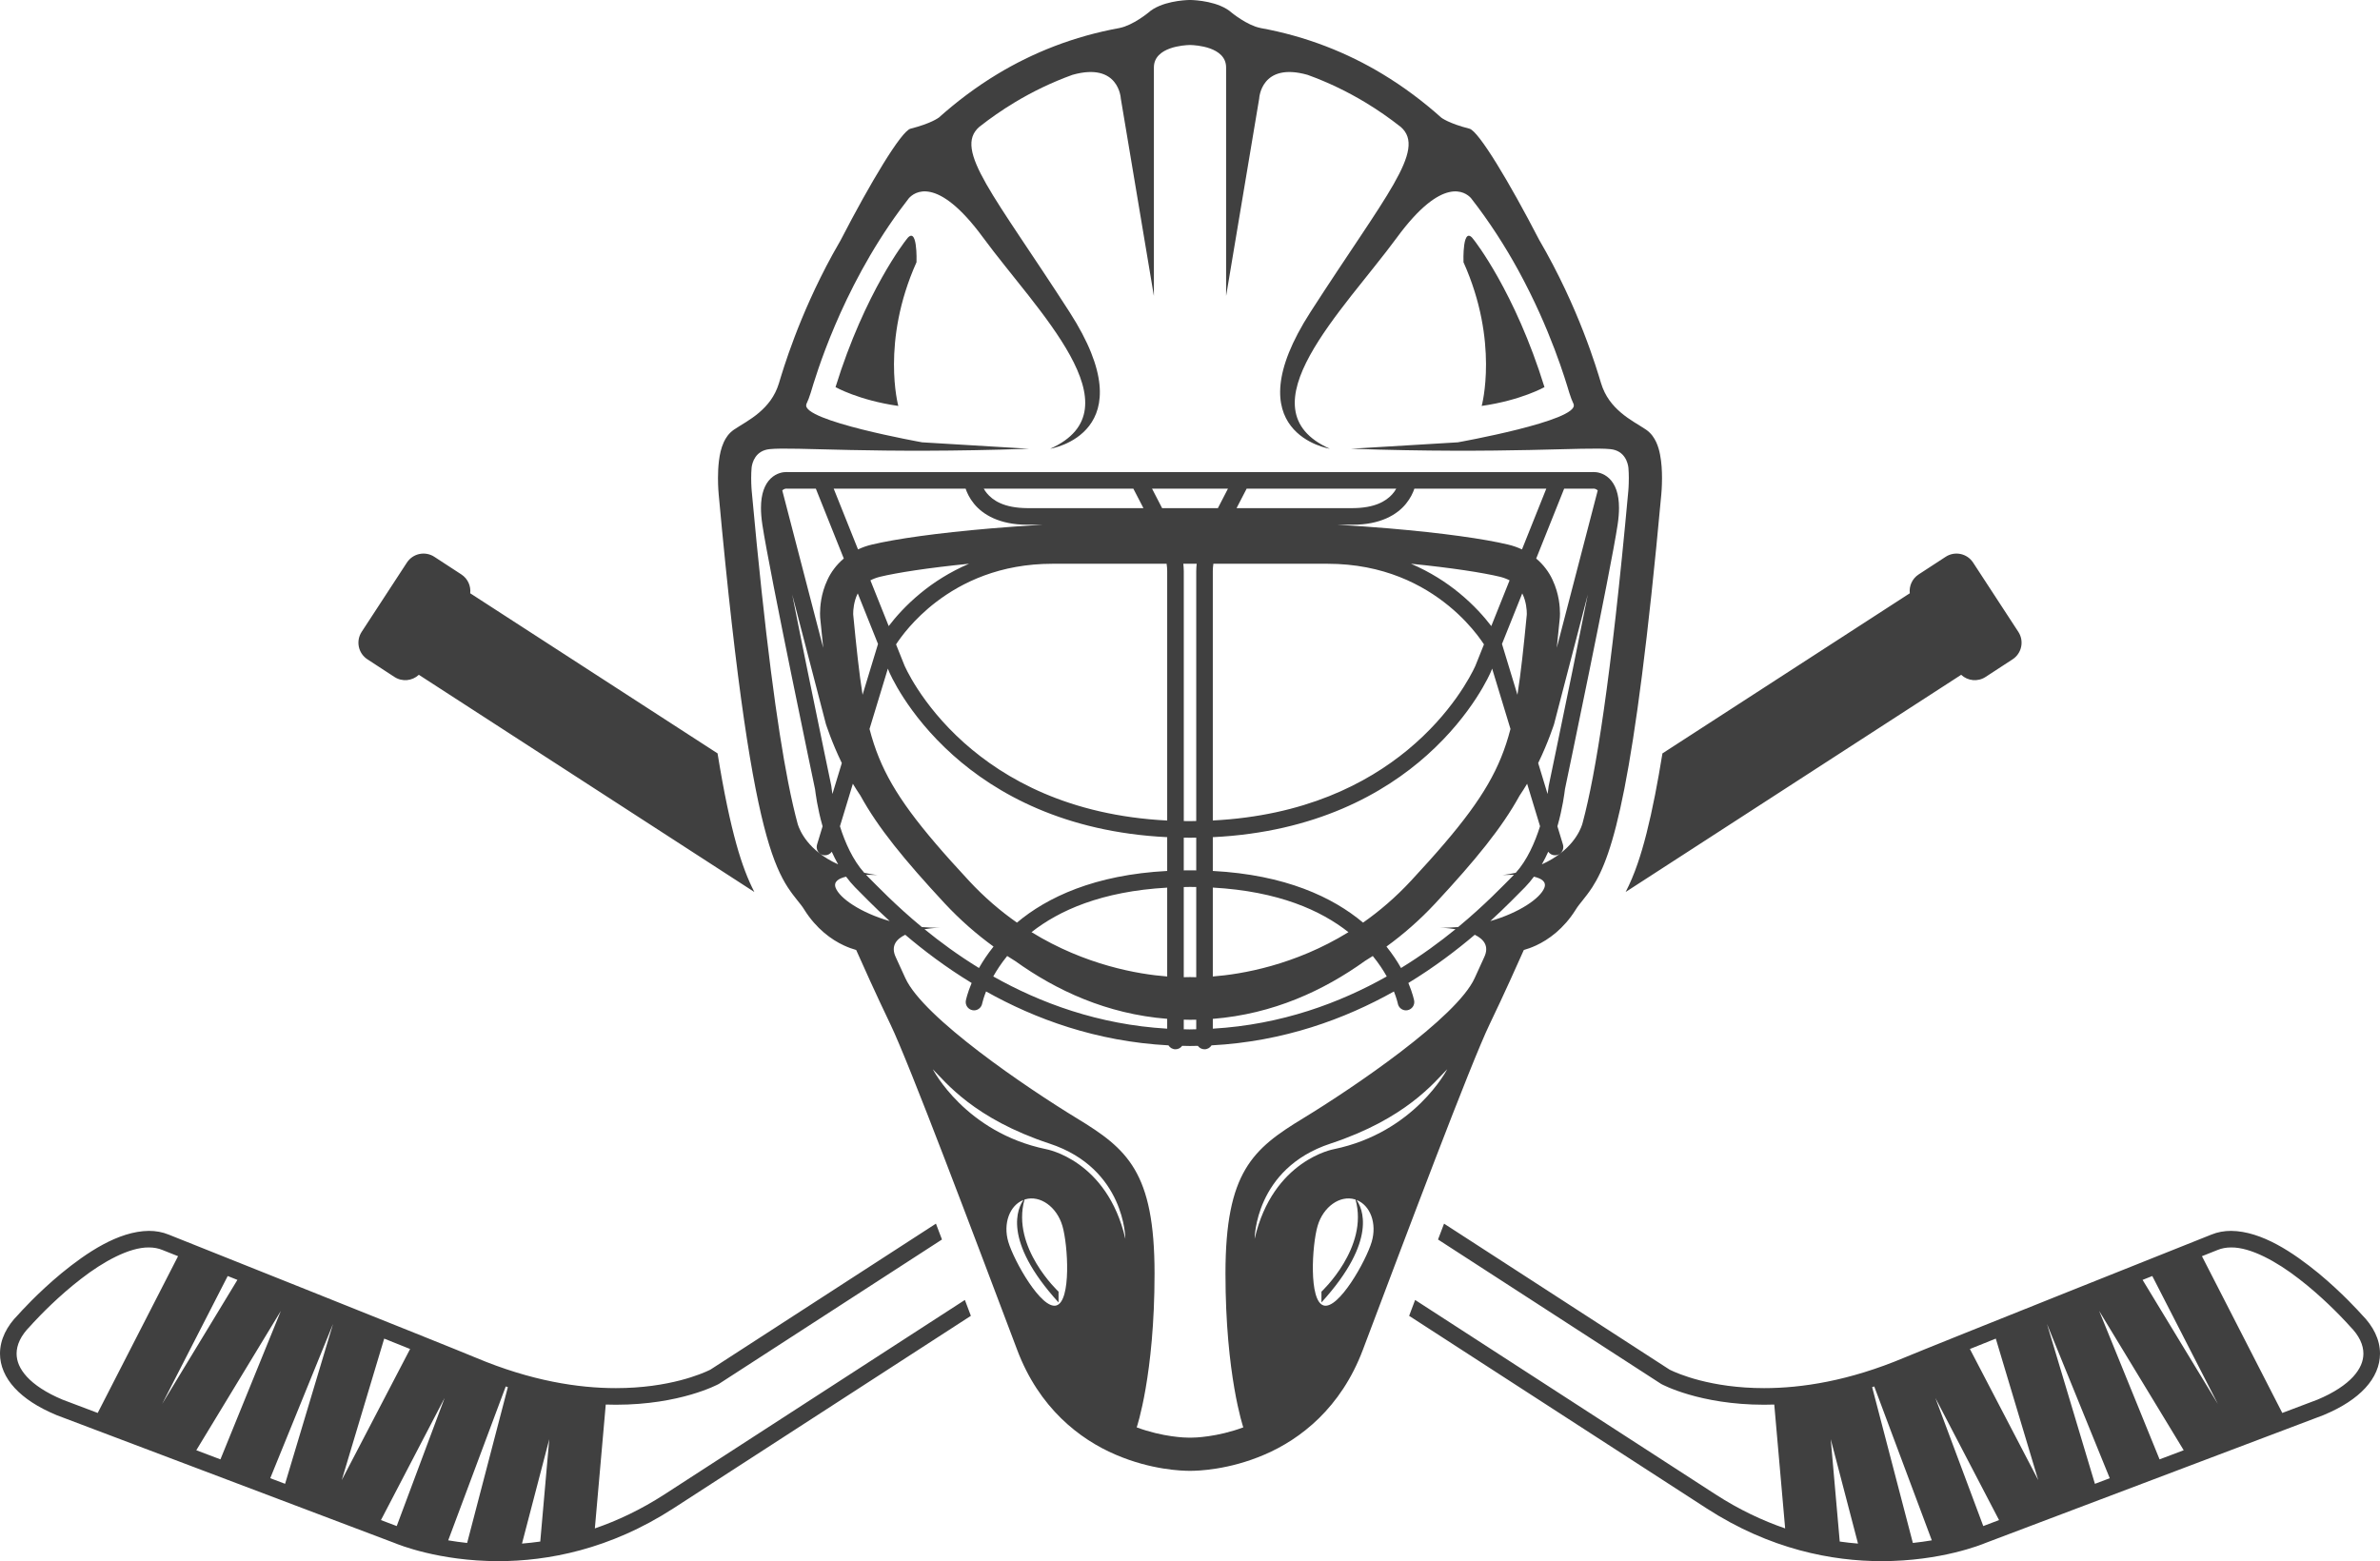 <?xml version="1.0" encoding="UTF-8"?><svg xmlns="http://www.w3.org/2000/svg" xmlns:xlink="http://www.w3.org/1999/xlink" height="326.7" preserveAspectRatio="xMidYMid meet" version="1.0" viewBox="0.0 0.0 498.0 326.7" width="498.0" zoomAndPan="magnify"><defs><clipPath id="a"><path d="M 0 0 L 498 0 L 498 326.719 L 0 326.719 Z M 0 0"/></clipPath></defs><g><g clip-path="url(#a)" id="change1_1"><path d="M 346.324 166.289 C 345.113 172.461 343.93 177.039 342.68 180.688 C 341.883 183.016 341.039 184.977 340.156 186.676 L 410.363 141.223 C 411.727 142.504 413.836 142.742 415.469 141.672 L 421.121 137.984 C 423.039 136.73 423.582 134.156 422.324 132.234 L 412.859 117.738 C 411.605 115.816 409.031 115.277 407.113 116.531 L 401.461 120.219 C 400.102 121.109 399.438 122.656 399.609 124.164 L 347.855 157.672 C 347.336 160.859 346.828 163.723 346.324 166.289 Z M 494.191 275.133 C 493.77 274.66 490.125 270.598 485.172 266.492 C 479.895 262.18 473.281 257.668 466.852 257.598 C 465.426 257.598 464.008 257.84 462.684 258.391 C 462.672 258.395 404.402 281.633 398.453 284.133 C 386.855 289.016 376.953 290.508 369.133 290.508 C 357.945 290.512 351 287.441 349.559 286.738 C 349.438 286.68 349.363 286.641 349.324 286.621 L 302.16 256.086 C 301.738 257.191 301.32 258.297 300.898 259.406 L 347.559 289.613 L 347.613 289.645 C 347.797 289.742 355.609 293.98 369.133 293.984 C 369.824 293.984 370.531 293.969 371.254 293.945 L 373.531 319.867 C 368.82 318.25 363.918 315.953 358.949 312.738 L 296.105 272.055 C 295.688 273.172 295.266 274.281 294.852 275.379 L 357.062 315.652 C 370.398 324.293 383.41 326.719 393.719 326.719 L 393.742 326.719 C 406.164 326.715 414.676 323.238 415.438 322.918 L 486.211 296.141 L 486.23 296.129 C 490.059 294.531 492.945 292.637 494.938 290.469 C 496.926 288.316 498.004 285.824 498 283.285 C 498 280.336 496.582 277.527 494.191 275.133 Z M 384.953 322.617 L 383.07 301.203 L 388.777 323.043 C 387.531 322.945 386.258 322.805 384.953 322.617 Z M 400.254 322.91 L 391.734 290.301 C 391.883 290.258 392.027 290.207 392.176 290.16 L 404.219 322.363 C 402.984 322.574 401.668 322.762 400.254 322.91 Z M 414.988 319.375 L 404.965 292.559 L 418.289 318.125 Z M 412.188 282.32 C 413.891 281.633 415.707 280.906 417.609 280.145 L 426.484 309.754 Z M 438.348 310.539 L 428.316 277.074 L 441.453 309.363 Z M 451.875 305.418 L 439.234 274.348 L 456.926 303.508 Z M 448.324 267.859 C 449.016 267.582 449.691 267.312 450.352 267.047 L 464.074 293.82 Z M 492.383 288.121 C 490.855 289.785 488.402 291.461 484.922 292.918 L 477.555 295.703 L 460.742 262.898 C 462.785 262.086 463.977 261.609 463.992 261.605 C 464.867 261.242 465.812 261.066 466.852 261.066 C 470.949 261.016 476.406 264.035 481.02 267.621 C 485.656 271.18 489.527 275.191 490.992 276.773 C 491.41 277.227 491.625 277.473 491.625 277.473 L 491.66 277.508 L 491.699 277.555 C 493.664 279.52 494.527 281.477 494.527 283.285 C 494.52 284.844 493.91 286.441 492.383 288.121 Z M 76.883 137.984 L 82.531 141.672 C 84.168 142.742 86.273 142.504 87.641 141.223 L 157.844 186.676 C 156.508 184.105 155.262 180.906 154.09 176.699 C 152.793 172.031 151.488 165.977 150.145 157.668 L 98.391 124.164 C 98.562 122.656 97.898 121.109 96.539 120.219 L 90.887 116.531 C 88.969 115.277 86.395 115.816 85.141 117.738 L 75.676 132.234 C 74.418 134.156 74.961 136.73 76.883 137.984 Z M 139.051 312.738 C 134.082 315.953 129.18 318.25 124.469 319.867 L 126.75 293.945 C 127.469 293.969 128.176 293.984 128.867 293.984 C 142.387 293.98 150.203 289.742 150.387 289.645 L 150.445 289.613 L 197.102 259.406 C 196.68 258.297 196.262 257.191 195.84 256.086 L 148.676 286.621 C 148.637 286.641 148.562 286.68 148.445 286.738 C 147 287.441 140.055 290.512 128.867 290.508 C 121.047 290.508 111.145 289.016 99.547 284.133 C 93.598 281.633 35.328 258.395 35.316 258.387 C 33.996 257.84 32.574 257.598 31.152 257.598 C 24.719 257.668 18.105 262.176 12.832 266.492 C 7.875 270.598 4.227 274.66 3.809 275.133 C 1.418 277.527 0 280.336 0 283.285 C -0.004 285.824 1.074 288.316 3.062 290.469 C 5.055 292.637 7.945 294.531 11.77 296.129 L 11.789 296.141 L 82.559 322.918 C 83.328 323.238 91.836 326.715 104.258 326.719 L 104.281 326.719 C 114.59 326.719 127.602 324.289 140.938 315.652 L 203.148 275.379 C 202.734 274.281 202.316 273.172 201.895 272.055 Z M 13.082 292.918 C 9.598 291.461 7.145 289.785 5.617 288.121 C 4.086 286.441 3.477 284.844 3.473 283.285 C 3.473 281.477 4.336 279.52 6.301 277.551 L 6.34 277.508 L 6.375 277.473 C 6.375 277.473 6.59 277.227 7.008 276.773 C 8.473 275.191 12.344 271.18 16.98 267.621 C 21.594 264.035 27.051 261.016 31.152 261.066 C 32.188 261.066 33.133 261.242 34.008 261.605 C 34.027 261.609 35.215 262.086 37.258 262.898 L 20.445 295.703 Z M 47.648 267.047 C 48.309 267.312 48.984 267.582 49.676 267.855 L 33.926 293.82 Z M 41.074 303.508 L 58.766 274.348 L 46.125 305.418 Z M 59.652 310.535 L 56.547 309.359 L 69.684 277.074 Z M 80.391 280.145 C 82.293 280.906 84.109 281.633 85.812 282.32 L 71.512 309.754 Z M 83.012 319.375 L 79.711 318.125 L 93.035 292.559 Z M 97.746 322.91 C 96.336 322.762 95.016 322.574 93.785 322.363 L 105.824 290.16 C 105.973 290.207 106.117 290.258 106.266 290.301 Z M 113.047 322.617 C 111.742 322.801 110.469 322.941 109.223 323.043 L 114.93 301.203 Z M 311.684 214.375 C 314.719 208.066 317.555 201.73 318.848 198.816 C 319.586 198.609 320.465 198.305 321.438 197.852 C 324 196.668 327.188 194.395 329.711 190.371 C 330.477 189.102 331.652 188 333.156 185.715 C 335.383 182.266 337.555 176.98 339.898 165.031 C 342.246 153.051 344.797 134.23 347.621 103.414 C 347.629 103.355 347.762 101.93 347.766 100.043 C 347.762 98.582 347.691 96.859 347.355 95.141 C 347.188 94.277 346.957 93.41 346.547 92.523 C 346.137 91.652 345.535 90.688 344.43 89.922 L 342.473 92.785 L 344.43 89.918 C 342.848 88.859 340.977 87.895 339.188 86.371 C 337.414 84.859 335.859 82.984 335.012 80.207 C 334.121 77.266 330.387 64.453 322.043 50.164 C 315.852 38.188 309.406 27.422 307.477 26.934 C 303.121 25.828 301.605 24.637 301.605 24.637 L 301.613 24.648 C 297.891 21.316 293.793 18.215 289.281 15.492 C 281.883 11.027 273.367 7.605 263.699 5.855 L 263.715 5.852 C 260.926 5.293 257.738 2.668 257.738 2.668 C 255.07 0.266 250.129 0.023 249.172 0 C 249.113 0 249.059 -0.004 249 -0.004 C 248.941 -0.004 248.887 0 248.832 0 C 247.871 0.023 242.926 0.262 240.258 2.668 C 240.258 2.668 237.074 5.293 234.285 5.852 L 234.297 5.855 C 224.629 7.605 216.117 11.027 208.719 15.492 C 204.188 18.227 200.086 21.348 196.352 24.691 L 196.391 24.637 C 196.391 24.637 194.875 25.828 190.52 26.934 C 188.586 27.422 182.121 38.227 175.918 50.234 L 175.922 50.234 C 175.328 51.254 174.75 52.266 174.203 53.266 C 167.094 66.242 163.805 77.504 162.988 80.207 C 162.141 82.984 160.582 84.859 158.812 86.371 C 157.023 87.895 155.152 88.859 153.57 89.922 C 152.465 90.688 151.863 91.652 151.453 92.523 C 150.848 93.855 150.602 95.148 150.438 96.426 C 150.281 97.699 150.234 98.949 150.234 100.043 C 150.234 101.93 150.371 103.355 150.379 103.43 C 154.148 144.512 157.41 164.25 160.398 174.938 C 161.891 180.273 163.367 183.441 164.844 185.715 C 166.348 188 167.523 189.102 168.289 190.371 C 170.812 194.395 174 196.668 176.562 197.852 C 177.535 198.305 178.414 198.609 179.152 198.816 C 180.445 201.73 183.285 208.066 186.316 214.375 C 188.227 218.336 192.684 229.559 197.68 242.57 C 202.699 255.613 208.328 270.574 212.82 282.453 C 217.406 294.68 225.934 301.223 233.41 304.422 C 240.906 307.656 247.398 307.809 248.816 307.816 C 248.902 307.816 248.965 307.816 249 307.816 C 249.035 307.816 249.098 307.816 249.188 307.816 C 250.602 307.809 257.09 307.656 264.59 304.422 C 272.066 301.223 280.594 294.68 285.184 282.453 C 289.668 270.574 295.301 255.613 300.316 242.57 C 305.32 229.559 309.77 218.336 311.684 214.375 Z M 304.555 194.465 C 301.293 197.125 297.492 199.926 293.156 202.586 C 292.371 201.191 291.367 199.668 290.109 198.098 C 293.582 195.578 297.027 192.598 300.336 189.047 C 308.809 179.922 314.285 173.211 317.961 166.508 C 318.516 165.688 319.051 164.855 319.543 164.023 L 322.246 172.914 C 321.176 176.316 319.535 180.043 317.164 182.656 C 316.297 182.844 315.379 183.012 314.398 183.145 C 314.398 183.145 315.426 183.07 316.777 183.078 C 316.73 183.125 316.688 183.18 316.641 183.227 C 314.516 185.355 310.633 189.445 305.105 194.016 C 303.828 194.125 302.516 194.172 301.184 194.133 C 301.184 194.133 302.707 194.164 304.555 194.465 Z M 250.211 204.508 C 249.855 204.508 249.586 204.504 249.414 204.5 C 249.273 204.496 249.219 204.492 249.203 204.492 L 248.809 204.492 C 248.809 204.492 248.762 204.492 248.59 204.5 C 248.414 204.504 248.148 204.508 247.789 204.508 C 247.762 204.508 247.727 204.508 247.695 204.508 L 247.695 185.641 C 248.129 185.637 248.547 185.617 248.984 185.617 C 248.988 185.617 248.996 185.617 249 185.617 C 249.438 185.617 249.871 185.625 250.305 185.633 L 250.305 204.508 C 250.273 204.508 250.238 204.508 250.211 204.508 Z M 250.305 213.402 L 250.305 215.406 C 249.867 215.414 249.438 215.434 249 215.434 C 248.992 215.434 248.988 215.438 248.98 215.438 C 248.547 215.438 248.129 215.414 247.695 215.41 L 247.695 213.395 C 248.133 213.402 248.559 213.422 248.996 213.422 L 249 213.422 C 249.438 213.422 249.871 213.414 250.305 213.402 Z M 249 182.148 C 248.559 182.148 248.129 182.152 247.695 182.156 L 247.695 175.305 C 248.117 175.312 248.531 175.32 248.953 175.32 L 249.047 175.32 C 249.469 175.32 249.883 175.312 250.305 175.305 L 250.305 182.156 C 249.871 182.152 249.438 182.148 249 182.148 Z M 249 171.848 C 248.996 171.848 248.988 171.848 248.984 171.848 C 248.551 171.848 248.129 171.84 247.699 171.832 L 247.699 170.219 C 247.695 146.141 247.695 121.555 247.699 119.512 C 247.691 118.996 247.656 118.488 247.602 117.984 C 248.652 117.984 249 117.984 249 117.984 L 249.004 117.984 C 249.004 117.984 249.352 117.984 250.398 117.984 C 250.344 118.488 250.309 118.996 250.305 119.512 L 250.305 171.82 C 249.863 171.824 249.441 171.848 249 171.848 Z M 249 106.344 C 249 106.344 246.676 106.344 243.164 106.344 L 241.059 102.27 L 256.941 102.27 L 254.836 106.344 Z M 215.84 195.082 C 221.582 190.562 230.445 186.539 244.227 185.766 L 244.227 204.359 C 238.207 203.895 227.113 202.023 215.84 195.082 Z M 244.227 213.223 L 244.227 215.281 C 229.812 214.438 217.613 209.871 207.832 204.352 C 208.57 203.035 209.523 201.578 210.75 200.07 C 211.309 200.434 211.863 200.785 212.426 201.125 C 221.027 207.289 231.562 212.207 244.227 213.223 Z M 212.789 193.086 C 209.371 190.691 205.98 187.809 202.746 184.32 C 192.176 172.941 186.926 165.941 183.914 158.555 C 183.133 156.648 182.492 154.676 181.941 152.559 L 185.781 139.926 L 186.023 140.539 C 186.102 140.715 189.711 149.363 199.402 158.031 C 208.43 166.113 222.797 174.16 244.227 175.203 L 244.227 182.273 C 229.031 183.078 219.113 187.777 212.789 193.086 Z M 178.527 128.398 C 178.516 127.719 178.656 125.875 179.418 124.316 C 179.438 124.277 179.465 124.238 179.484 124.195 L 183.719 134.773 L 180.488 145.402 C 179.75 140.777 179.184 135.367 178.531 128.633 L 178.531 128.629 C 178.527 128.59 178.527 128.508 178.527 128.398 Z M 173.156 121.316 C 171.727 124.332 171.598 127.098 171.586 128.398 C 171.586 128.824 171.602 129.094 171.609 129.172 L 171.613 129.242 C 171.836 131.48 172.047 133.582 172.254 135.586 L 163.684 102.633 C 164.035 102.289 164.414 102.266 164.539 102.258 C 164.551 102.262 164.551 102.258 164.551 102.258 L 164.73 102.27 L 170.711 102.27 L 176.559 116.887 C 174.984 118.219 173.855 119.793 173.156 121.316 Z M 176.145 159.695 L 174.18 166.164 C 174.109 165.742 174.062 165.395 174.027 165.137 C 173.984 164.785 173.965 164.617 173.965 164.617 L 173.938 164.43 C 173.934 164.406 171.547 153.016 168.977 140.398 C 167.879 135.027 166.75 129.43 165.762 124.41 L 172.809 151.508 L 172.836 151.598 C 172.871 151.656 173.992 155.25 176.145 159.695 Z M 174.449 102.27 L 202.051 102.27 C 202.344 103.137 202.863 104.262 203.789 105.402 C 205.629 107.691 209.141 109.812 214.898 109.812 L 218.18 109.812 C 214.379 110.039 210.781 110.297 207.434 110.578 C 196.02 111.551 187.469 112.777 182.484 113.961 C 181.414 114.207 180.434 114.559 179.535 114.984 Z M 205.848 102.27 L 237.148 102.27 L 239.258 106.344 L 215.008 106.344 C 209.969 106.316 207.715 104.68 206.48 103.207 C 206.219 102.891 206.016 102.574 205.848 102.27 Z M 202.766 117.98 C 198.691 119.723 195.316 121.922 192.637 124.129 C 189.551 126.664 187.359 129.184 185.957 131.027 L 182.129 121.457 C 182.672 121.172 183.312 120.918 184.102 120.715 C 187.715 119.848 194.203 118.836 202.766 117.98 Z M 201.715 155.441 C 197.141 151.352 194.004 147.262 192.02 144.211 C 191.027 142.684 190.324 141.418 189.871 140.543 C 189.645 140.105 189.484 139.766 189.379 139.543 C 189.277 139.316 189.238 139.227 189.238 139.227 L 187.492 134.859 C 188.473 133.352 191.199 129.566 195.883 125.984 C 201.281 121.863 209.207 117.988 220.234 117.984 L 244.105 117.984 C 244.18 118.5 244.23 119.016 244.227 119.512 L 244.227 171.723 C 223.684 170.676 210.238 163.043 201.715 155.441 Z M 333.453 102.258 C 333.57 102.262 333.961 102.285 334.316 102.633 L 325.746 135.574 C 325.957 133.574 326.164 131.48 326.387 129.242 L 326.391 129.168 C 326.398 129.09 326.414 128.82 326.414 128.402 C 326.406 127.102 326.273 124.336 324.844 121.316 C 324.145 119.797 323.016 118.219 321.441 116.891 L 327.289 102.27 L 333.27 102.27 L 333.441 102.258 L 333.441 102.262 Z M 332.238 124.41 C 331.25 129.43 330.121 135.027 329.027 140.398 C 326.453 153.016 324.066 164.406 324.062 164.43 L 324.031 164.617 C 324.031 164.617 323.977 165.18 323.82 166.164 L 321.855 159.695 C 324.008 155.25 325.129 151.656 325.164 151.598 L 325.188 151.512 Z M 318.465 114.984 C 317.566 114.559 316.586 114.207 315.516 113.961 C 310.531 112.777 301.98 111.551 290.566 110.578 C 287.219 110.297 283.625 110.039 279.82 109.812 L 282.992 109.812 C 288.812 109.844 292.359 107.707 294.207 105.406 C 295.137 104.262 295.656 103.137 295.949 102.27 L 323.551 102.27 Z M 312.219 139.926 L 316.059 152.559 C 315.508 154.676 314.867 156.648 314.086 158.555 C 311.074 165.941 305.824 172.941 295.25 184.32 C 292.02 187.809 288.625 190.691 285.211 193.086 C 278.887 187.777 268.969 183.078 253.773 182.273 C 253.773 179.953 253.773 177.59 253.773 175.203 C 275.203 174.16 289.57 166.117 298.598 158.031 C 308.285 149.363 311.898 140.715 311.969 140.559 Z M 305.363 124.129 C 302.684 121.922 299.312 119.723 295.234 117.98 C 303.797 118.836 310.285 119.848 313.898 120.715 C 314.688 120.918 315.328 121.172 315.871 121.457 L 312.043 131.027 C 310.641 129.184 308.449 126.664 305.363 124.129 Z M 314.281 134.773 L 318.516 124.195 C 318.535 124.238 318.562 124.277 318.582 124.316 C 319.348 125.875 319.484 127.719 319.473 128.402 C 319.473 128.512 319.469 128.594 319.469 128.633 L 319.469 128.645 C 318.816 135.371 318.25 140.781 317.512 145.402 Z M 291.277 103.488 C 289.992 104.867 287.719 106.324 282.992 106.344 L 258.742 106.344 L 260.852 102.27 L 292.156 102.27 C 291.934 102.664 291.652 103.082 291.277 103.488 Z M 277.762 117.984 C 289.527 117.988 297.77 122.395 303.16 126.812 C 305.852 129.02 307.812 131.23 309.09 132.875 C 309.727 133.695 310.195 134.379 310.504 134.848 C 310.504 134.852 310.508 134.855 310.508 134.859 L 308.754 139.246 C 308.762 139.227 308.727 139.316 308.621 139.543 C 307.84 141.234 303.766 149.34 294.5 156.977 C 285.926 164.039 272.93 170.734 253.773 171.711 L 253.773 170.219 C 253.773 146.141 253.773 121.555 253.773 119.512 C 253.773 119.016 253.816 118.504 253.891 117.984 Z M 253.773 185.754 C 267.566 186.527 276.414 190.555 282.156 195.086 C 270.883 202.023 259.793 203.895 253.773 204.359 C 253.773 199.113 253.773 192.699 253.773 185.754 Z M 253.773 213.23 C 266.445 212.219 277.023 207.27 285.633 201.09 C 286.172 200.762 286.711 200.426 287.246 200.074 C 288.473 201.578 289.434 203.035 290.168 204.352 C 280.387 209.871 268.188 214.438 253.773 215.281 Z M 323.156 185.773 C 322.336 187.977 317.906 191.02 311.836 192.766 C 315.16 189.727 317.594 187.18 319.098 185.68 C 319.77 184.992 320.391 184.246 320.961 183.469 C 322.523 183.836 323.625 184.52 323.156 185.773 Z M 166.93 172.508 C 166.289 170.16 165.617 167.273 164.914 163.695 C 162.645 152.129 160.102 133.469 157.293 102.781 C 157.289 102.77 157.266 102.512 157.238 102.012 C 157.207 101.52 157.18 100.816 157.18 100.043 C 157.176 99.316 157.211 98.527 157.277 97.789 C 157.41 96.828 158.043 94.305 161.031 93.996 C 166.184 93.465 182.965 95.039 215.32 93.914 L 192.957 92.57 C 192.957 92.57 167.586 88.047 168.723 84.637 C 168.723 84.637 168.715 84.641 168.699 84.645 C 169.051 83.879 169.371 83.078 169.633 82.211 C 170.676 78.738 175.914 60.871 188.266 44.008 C 188.879 43.168 189.512 42.336 190.16 41.504 C 191.23 40.289 195.988 36.477 205.699 49.707 C 216.859 64.906 238.41 85.562 219.746 93.914 C 219.746 93.914 240.145 90.691 223.789 65.293 C 208.012 40.789 199.441 31.332 204.906 26.555 C 207.234 24.727 209.695 23.008 212.305 21.438 C 216.039 19.188 220.066 17.23 224.414 15.66 C 234.164 12.918 234.523 20.625 234.523 20.625 L 241.445 61.945 C 241.445 61.945 241.445 18.816 241.445 14.117 C 241.445 9.766 247.922 9.445 248.879 9.422 C 248.918 9.422 248.957 9.418 249 9.418 C 249.039 9.418 249.082 9.422 249.121 9.422 C 250.078 9.445 256.555 9.766 256.555 14.117 C 256.555 18.816 256.555 61.945 256.555 61.945 L 263.477 20.625 C 263.477 20.625 263.832 12.918 273.586 15.66 C 277.934 17.23 281.957 19.188 285.695 21.438 C 288.316 23.016 290.785 24.746 293.129 26.59 C 298.52 31.375 289.953 40.848 274.215 65.293 C 257.855 90.691 278.254 93.914 278.254 93.914 C 259.59 85.562 281.141 64.906 292.301 49.707 C 301.859 36.688 306.613 40.176 307.785 41.445 C 311.711 46.469 315.004 51.652 317.711 56.598 C 324.453 68.93 327.574 79.586 328.367 82.211 C 328.625 83.078 328.949 83.879 329.301 84.645 C 329.289 84.641 329.277 84.637 329.277 84.637 C 330.414 88.047 305.043 92.57 305.043 92.57 L 282.68 93.914 C 315.035 95.039 331.816 93.465 336.969 93.996 C 340.059 94.312 340.629 96.996 340.734 97.879 C 340.797 98.59 340.82 99.344 340.82 100.043 C 340.82 100.816 340.793 101.52 340.766 102.016 C 340.734 102.512 340.711 102.77 340.711 102.77 C 337.086 142.387 333.887 161.98 331.184 172.098 L 331.184 172.094 C 331.184 172.094 331.18 172.105 331.18 172.113 C 331.141 172.254 331.105 172.387 331.066 172.523 C 330.645 173.859 328.867 178.078 322.625 180.895 C 323.113 180.027 323.562 179.141 323.961 178.25 C 324.281 178.715 324.812 178.996 325.379 178.996 C 325.547 178.996 325.719 178.973 325.887 178.922 C 326.801 178.641 327.32 177.672 327.039 176.754 L 325.879 172.93 C 326.984 169.082 327.359 165.914 327.461 165.137 C 327.57 164.602 337.031 119.461 338.484 109.762 C 338.68 108.469 338.766 107.332 338.766 106.316 C 338.777 103.324 337.969 101.32 336.727 100.133 C 335.484 98.945 334.086 98.785 333.453 98.789 C 333.348 98.789 333.262 98.793 333.188 98.797 L 164.812 98.797 C 164.742 98.793 164.652 98.789 164.551 98.789 C 163.918 98.785 162.516 98.945 161.273 100.133 C 160.031 101.32 159.223 103.324 159.23 106.316 C 159.23 107.332 159.32 108.469 159.512 109.762 C 160.977 119.516 170.535 165.113 170.539 165.141 L 170.543 165.141 C 170.645 165.926 171.02 169.09 172.121 172.93 L 170.961 176.754 C 170.684 177.672 171.195 178.641 172.117 178.922 C 172.281 178.973 172.453 178.996 172.621 178.996 C 173.188 178.996 173.719 178.715 174.039 178.254 C 174.438 179.145 174.883 180.027 175.375 180.895 C 169.109 178.07 167.344 173.832 166.93 172.508 Z M 174.844 185.773 C 174.379 184.52 175.477 183.836 177.039 183.469 C 177.609 184.246 178.23 184.992 178.902 185.68 C 180.406 187.18 182.84 189.727 186.164 192.766 C 180.094 191.02 175.664 187.977 174.844 185.773 Z M 181.359 183.227 C 181.312 183.18 181.27 183.125 181.227 183.078 C 182.574 183.07 183.602 183.145 183.602 183.145 C 182.621 183.012 181.707 182.844 180.84 182.656 C 178.48 180.043 176.812 176.324 175.754 172.922 L 178.457 164.023 C 178.949 164.852 179.48 165.68 180.035 166.496 C 183.711 173.203 189.188 179.914 197.66 189.047 C 200.973 192.598 204.418 195.578 207.891 198.098 C 206.637 199.668 205.629 201.191 204.844 202.586 C 200.508 199.926 196.707 197.125 193.449 194.465 C 195.293 194.164 196.816 194.133 196.816 194.133 C 195.484 194.172 194.172 194.125 192.895 194.016 C 187.367 189.445 183.484 185.355 181.359 183.227 Z M 193.844 214.176 L 193.848 214.188 C 193.848 214.188 193.844 214.18 193.844 214.176 Z M 221.047 273.207 C 217.922 274.129 212.148 263.867 210.977 259.883 C 209.848 256.051 211.273 252.234 214.16 251.129 C 213.047 252.664 209.535 259.438 221.496 272.578 L 221.496 270.32 C 221.496 270.32 211.551 261.078 214.371 251.051 C 214.418 251.035 214.465 251.016 214.512 251 C 217.641 250.078 221.129 252.562 222.301 256.551 C 223.473 260.535 224.176 272.285 221.047 273.207 Z M 218.891 240.5 C 201.98 237.008 195.18 223.77 195.18 223.77 C 197.867 226.461 203.762 234.098 219.617 239.336 C 235.473 244.57 235.473 259.258 235.473 259.258 C 231.664 242.73 218.891 240.5 218.891 240.5 Z M 249.188 300.875 C 249.074 300.875 249.035 300.875 249.035 300.875 L 248.965 300.875 C 248.965 300.875 248.922 300.875 248.816 300.875 C 248.066 300.883 243.348 300.762 237.848 298.723 C 237.852 298.715 241.582 287.766 241.582 266.512 C 241.582 245.254 235.867 240.453 225.352 234.055 C 214.84 227.652 193.207 212.996 189.441 204.707 C 188.707 203.121 188.027 201.633 187.422 200.297 C 186.344 197.977 187.551 196.535 189.414 195.629 C 193.211 198.855 197.848 202.395 203.309 205.719 C 202.406 207.867 202.121 209.289 202.102 209.383 C 201.922 210.32 202.531 211.23 203.477 211.414 C 203.59 211.438 203.699 211.449 203.809 211.449 C 204.621 211.449 205.348 210.871 205.512 210.039 C 205.512 210.039 205.52 209.992 205.559 209.836 C 205.648 209.465 205.879 208.629 206.328 207.492 C 216.555 213.23 229.344 217.969 244.492 218.773 C 244.801 219.262 245.34 219.594 245.961 219.594 C 246.539 219.594 247.051 219.309 247.363 218.871 C 247.906 218.883 248.441 218.906 248.988 218.906 C 248.992 218.906 248.996 218.906 249 218.906 C 249.551 218.906 250.09 218.883 250.637 218.875 C 250.953 219.309 251.461 219.594 252.039 219.594 C 252.656 219.594 253.199 219.266 253.508 218.773 C 268.656 217.973 281.445 213.23 291.668 207.496 C 291.922 208.137 292.113 208.688 292.238 209.105 C 292.34 209.426 292.402 209.676 292.441 209.836 C 292.48 209.992 292.488 210.039 292.488 210.039 C 292.648 210.871 293.379 211.449 294.191 211.449 C 294.301 211.449 294.41 211.438 294.523 211.414 C 295.465 211.23 296.082 210.32 295.898 209.383 C 295.879 209.289 295.594 207.867 294.691 205.719 C 300.152 202.395 304.789 198.855 308.586 195.629 C 310.449 196.535 311.656 197.977 310.574 200.297 C 309.973 201.629 309.293 203.117 308.562 204.703 C 304.805 212.984 283.164 227.652 272.648 234.055 C 262.133 240.453 256.422 245.254 256.422 266.512 C 256.422 287.758 260.148 298.707 260.152 298.723 C 254.652 300.762 249.934 300.883 249.188 300.875 Z M 287.023 259.883 C 285.852 263.867 280.082 274.129 276.953 273.207 C 273.824 272.285 274.527 260.535 275.703 256.551 C 276.875 252.562 280.359 250.078 283.484 251 C 283.535 251.016 283.582 251.035 283.633 251.051 C 286.449 261.078 276.504 270.32 276.504 270.32 L 276.504 272.578 C 288.465 259.438 284.953 252.668 283.84 251.129 C 286.73 252.238 288.152 256.051 287.023 259.883 Z M 279.109 240.5 C 279.109 240.5 266.336 242.73 262.527 259.258 C 262.527 259.258 262.527 244.57 278.387 239.336 C 294.238 234.098 300.133 226.461 302.824 223.77 C 302.824 223.77 296.02 237.008 279.109 240.5 Z M 189.539 50.281 C 189.539 50.281 181.004 61.051 174.828 81.016 C 174.828 81.016 179.688 83.773 187.965 84.953 C 187.965 84.953 184.285 71.559 191.773 54.879 C 191.773 54.879 192.078 46.594 189.539 50.281 Z M 310.035 84.953 C 318.312 83.773 323.172 81.016 323.172 81.016 C 316.996 61.051 308.461 50.281 308.461 50.281 C 305.918 46.594 306.227 54.879 306.227 54.879 C 313.715 71.559 310.035 84.953 310.035 84.953" fill="#404040"/></g></g></svg>